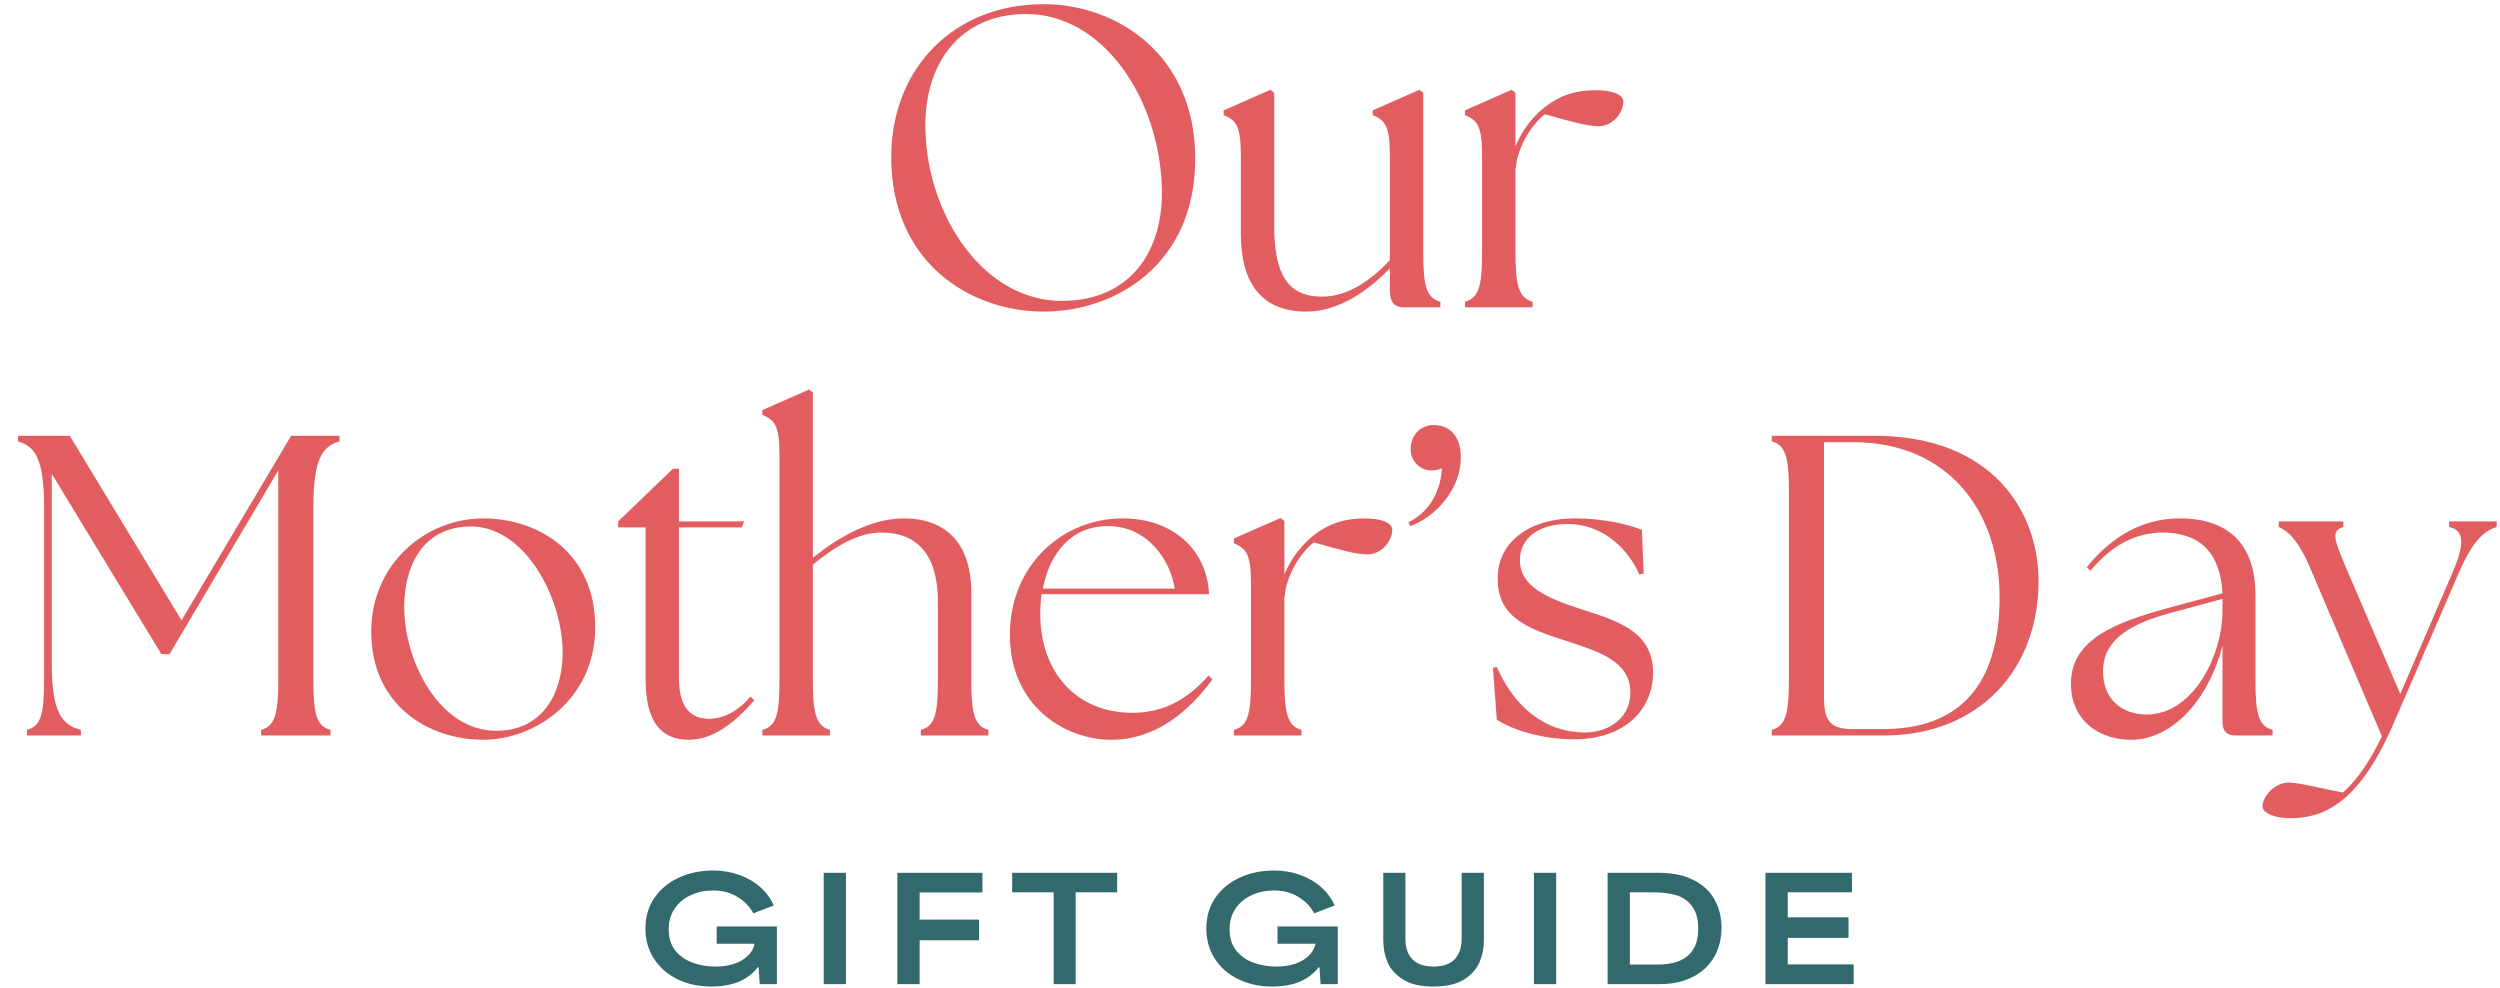 <svg width="362" height="143" viewBox="0 0 362 143" fill="none" xmlns="http://www.w3.org/2000/svg">
<path d="M151.122 45.12C140.582 45.12 129.05 38.114 129.05 22.738C129.05 10.028 137.978 0.604 151.122 0.604C161.6 0.604 173.07 7.796 173.07 22.986C173.07 38.3 161.538 45.12 151.122 45.12ZM153.726 43.57C163.646 43.57 168.544 36.378 168.234 27.078C167.8 14.12 159.678 2.03 148.58 2.03C139.156 2.03 133.638 9.036 134.01 19.142C134.444 31.604 142.628 43.57 153.726 43.57ZM189.158 45.12C182.648 45.12 179.672 40.966 179.672 33.836V22.366C179.672 18.026 178.866 17.406 177.192 16.662V15.98L183.95 13.004L184.508 13.438V32.72C184.508 39.788 186.492 42.95 191.452 42.95C195.11 42.95 198.458 40.656 201.248 37.68V22.366C201.248 18.026 200.442 17.406 198.768 16.662V15.98L205.526 13.004L206.084 13.438V36.626C206.084 41.71 206.642 43.136 208.564 43.694V44.5H203.294C201.93 44.5 201.248 43.818 201.248 42.02V38.858C198.086 42.144 193.808 45.12 189.158 45.12ZM212.123 44.5V43.694C214.045 43.136 214.603 41.71 214.603 36.626V22.366C214.603 18.026 213.797 17.406 212.123 16.662V15.98L218.881 13.004L219.439 13.438V21.188C220.431 18.77 222.105 16.662 223.965 15.298C225.887 13.872 228.057 13.066 231.033 13.066C233.513 13.066 235.063 13.686 235.063 14.74C235.063 16.104 233.699 18.274 231.467 18.274C229.793 18.274 227.375 17.592 223.717 16.538C221.919 17.84 219.687 21.312 219.501 24.288H219.439V36.626C219.439 41.71 220.059 43.136 221.919 43.694V44.5H212.123ZM3.902 106.5V105.694C5.824 105.136 6.382 103.71 6.382 98.626V73.454C6.382 66.386 5.08 64.65 2.6 63.906V63.1H10.102L26.284 89.822L42.156 63.1H49.162V63.906C46.682 64.65 45.38 66.386 45.38 73.454V98.626C45.38 103.71 45.938 105.136 47.86 105.694V106.5H37.816V105.694C39.676 105.136 40.296 103.71 40.296 98.626V68.122L24.548 94.72H23.37L7.498 68.618V96.146C7.498 103.214 8.986 104.95 11.714 105.694V106.5H3.902ZM70.001 107.12C62.127 107.12 53.757 102.222 53.757 91.434C53.757 81.762 61.507 75.066 70.001 75.066C77.689 75.066 86.183 79.778 86.183 90.814C86.183 101.416 77.317 107.12 70.001 107.12ZM71.861 105.818C78.495 105.818 81.471 100.486 81.471 94.472C81.471 86.474 75.829 75.81 67.707 76.244C61.383 76.492 58.531 81.7 58.531 87.9C58.531 95.774 63.615 105.818 71.861 105.818ZM99.739 107.12C95.833 107.12 93.477 104.702 93.477 98.254V76.368H89.509V75.5L97.445 67.874H98.313V75.5H107.737L107.427 76.368H98.313V98.254C98.313 102.47 100.049 104.082 102.715 104.082C104.451 104.082 106.621 103.276 108.667 100.858L109.225 101.416C106.559 104.454 103.397 107.12 99.739 107.12ZM110.387 106.5V105.694C112.309 105.136 112.867 103.71 112.867 98.626V65.766C112.867 61.426 112.061 60.806 110.387 60.062V59.38L117.145 56.404L117.703 56.838V80.77C121.299 77.856 126.073 75.066 130.847 75.066C136.923 75.066 140.643 78.6 140.643 85.854V98.626C140.643 103.71 141.263 105.136 143.123 105.694V106.5H133.327V105.694C135.249 105.136 135.807 103.71 135.807 98.626V87.094C135.807 80.646 133.079 77.112 127.623 77.112C124.213 77.112 120.865 79.158 117.703 81.762V98.626C117.703 103.71 118.323 105.136 120.183 105.694V106.5H110.387ZM160.923 107.12C154.103 107.12 146.229 102.16 146.229 91.93C146.229 81.824 153.855 75.066 162.535 75.066C170.347 75.066 174.873 80.15 175.059 86.04H150.817C150.693 86.97 150.631 87.9 150.631 88.892C150.631 97.386 155.901 103.214 163.961 103.214C168.735 103.214 172.145 101.044 174.997 97.82L175.555 98.378C172.393 102.718 167.557 107.12 160.923 107.12ZM151.003 85.234H170.099C169.479 81.08 166.131 76.182 160.489 76.182C155.219 76.12 151.995 80.026 151.003 85.234ZM178.662 106.5V105.694C180.584 105.136 181.142 103.71 181.142 98.626V84.366C181.142 80.026 180.336 79.406 178.662 78.662V77.98L185.42 75.004L185.978 75.438V83.188C186.97 80.77 188.644 78.662 190.504 77.298C192.426 75.872 194.596 75.066 197.572 75.066C200.052 75.066 201.602 75.686 201.602 76.74C201.602 78.104 200.238 80.274 198.006 80.274C196.332 80.274 193.914 79.592 190.256 78.538C188.458 79.84 186.226 83.312 186.04 86.288H185.978V98.626C185.978 103.71 186.598 105.136 188.458 105.694V106.5H178.662ZM203.953 75.624C207.177 74.012 208.603 70.974 208.789 67.812C208.293 67.998 207.859 68.122 207.301 68.122C205.627 68.122 204.263 66.758 204.263 65.084C204.263 63.038 205.627 61.55 207.611 61.55C210.029 61.55 211.579 63.286 211.517 66.324C211.517 70.85 207.859 74.88 204.201 76.182L203.953 75.624ZM228.019 107.058C223.059 107.058 218.781 105.57 216.735 104.206L216.177 96.704L216.735 96.58C219.339 102.47 223.741 106.004 229.383 106.066C233.227 106.066 236.079 103.772 236.079 100.3C236.079 95.836 231.739 94.41 226.965 92.86C221.075 91 216.859 89.388 216.859 83.746C216.859 78.848 220.951 75.066 228.143 75.066C232.173 75.066 235.831 75.934 237.753 76.74L238.001 83.064L237.381 83.188C235.397 78.724 231.429 75.872 227.027 75.872C222.811 75.872 220.083 77.918 220.083 81.08C220.083 84.986 224.051 86.598 228.949 88.21C233.661 89.76 239.365 91.186 239.365 97.386C239.365 102.594 235.459 106.996 228.019 107.058ZM272.799 106.5H256.555V105.694C258.415 105.136 259.035 103.71 259.035 98.626V70.974C259.035 65.89 258.415 64.464 256.555 63.906V63.1H271.373C288.423 63.1 295.119 73.95 295.181 83.994C295.243 97.076 286.439 106.5 272.799 106.5ZM272.675 105.57C283.525 105.57 289.539 99.432 289.539 86.474C289.539 74.074 282.161 64.03 268.335 64.03H264.119V101.044C264.119 103.958 264.739 105.57 268.149 105.57H272.675ZM323.677 106.5C322.437 106.5 321.817 105.818 321.817 104.64V93.48C319.895 101.106 314.687 107.12 308.549 107.12C303.961 107.12 299.869 104.33 299.869 98.998C299.869 92.55 306.379 90.132 313.757 88.086L321.817 85.916C321.507 79.902 318.407 77.112 313.137 77.112C309.417 77.112 305.821 78.848 302.721 82.63L302.163 82.134C305.697 77.732 310.223 75.066 315.617 75.066C323.119 75.066 326.591 79.22 326.591 86.226V98.626C326.591 103.71 327.149 105.136 329.071 105.694V106.5H323.677ZM304.519 97.262C304.519 101.292 307.309 103.462 310.843 103.462C317.477 103.462 321.755 95.092 321.817 88.582V86.846V86.722L314.005 88.83C309.417 90.132 304.457 92.178 304.519 97.262ZM331.816 118.466C329.398 118.528 327.6 117.722 327.6 116.73C327.6 115.552 329.15 113.32 331.444 113.32C333.056 113.32 336.404 114.25 339.256 114.746C341.426 112.886 343.348 109.848 344.898 106.624L334.73 82.754C332.808 78.104 331.258 76.864 329.956 76.306V75.5H339.318V76.306C337.458 76.864 337.954 78.104 339.938 82.754L347.564 100.486L355.19 82.754C356.926 78.724 356.802 76.74 354.632 76.306V75.5H361.514V76.306C359.778 76.864 358.166 78.104 356.12 82.754L346.51 104.95C341.24 117.102 335.784 118.404 331.816 118.466Z" fill="#E25D60"/>
<path d="M102.988 142.851C101.169 142.851 99.529 142.493 98.069 141.777C96.622 141.06 95.493 140.068 94.68 138.801C93.867 137.519 93.46 136.073 93.46 134.461C93.46 132.738 93.901 131.244 94.783 129.976C95.665 128.708 96.85 127.737 98.338 127.062C99.826 126.387 101.458 126.049 103.236 126.049C104.6 126.049 105.874 126.263 107.059 126.69C108.244 127.117 109.263 127.716 110.118 128.488C110.972 129.246 111.612 130.121 112.04 131.113L109.084 132.249C108.533 131.244 107.755 130.444 106.749 129.852C105.757 129.246 104.586 128.943 103.236 128.943C102.064 128.943 100.99 129.17 100.012 129.625C99.033 130.079 98.255 130.734 97.676 131.588C97.111 132.428 96.829 133.414 96.829 134.543C96.829 135.825 97.16 136.872 97.821 137.685C98.496 138.484 99.343 139.062 100.363 139.421C101.382 139.779 102.443 139.958 103.546 139.958C104.565 139.958 105.481 139.827 106.294 139.565C107.107 139.29 107.768 138.904 108.278 138.408C108.802 137.912 109.132 137.326 109.27 136.651C108.03 136.651 107.107 136.651 106.501 136.651C105.895 136.651 104.985 136.651 103.773 136.651V134.151H112.494V142.5H110.014C110 142.335 109.987 142.176 109.973 142.025C109.959 141.653 109.938 141.329 109.911 141.053C109.897 140.764 109.876 140.433 109.849 140.061H109.725C109.036 140.971 108.127 141.666 106.997 142.149C105.867 142.617 104.531 142.851 102.988 142.851ZM119.271 126.38H122.495V142.5H119.271V126.38ZM129.939 126.38H142.257V129.232C140.204 129.232 138.674 129.232 137.669 129.232C136.663 129.232 135.161 129.232 133.163 129.232C133.163 130.128 133.163 130.796 133.163 131.237C133.163 131.664 133.163 132.304 133.163 133.159C135.106 133.159 136.553 133.159 137.503 133.159C138.454 133.159 139.873 133.159 141.761 133.159V136.155C139.818 136.155 138.371 136.155 137.421 136.155C136.47 136.155 135.051 136.155 133.163 136.155C133.163 137.588 133.163 138.656 133.163 139.359C133.163 140.048 133.163 141.095 133.163 142.5H129.939V126.38ZM152.573 129.211C151.195 129.211 150.175 129.211 149.514 129.211C148.866 129.211 147.881 129.211 146.559 129.211V126.38H161.769V129.211C160.405 129.211 159.393 129.211 158.731 129.211C158.084 129.211 157.092 129.211 155.755 129.211V142.5H152.573V129.211ZM184.201 142.851C182.382 142.851 180.743 142.493 179.282 141.777C177.836 141.06 176.706 140.068 175.893 138.801C175.08 137.519 174.674 136.073 174.674 134.461C174.674 132.738 175.115 131.244 175.996 129.976C176.878 128.708 178.063 127.737 179.551 127.062C181.039 126.387 182.672 126.049 184.449 126.049C185.813 126.049 187.088 126.263 188.272 126.69C189.457 127.117 190.477 127.716 191.331 128.488C192.185 129.246 192.826 130.121 193.253 131.113L190.298 132.249C189.747 131.244 188.968 130.444 187.962 129.852C186.97 129.246 185.799 128.943 184.449 128.943C183.278 128.943 182.203 129.17 181.225 129.625C180.247 130.079 179.468 130.734 178.89 131.588C178.325 132.428 178.042 133.414 178.042 134.543C178.042 135.825 178.373 136.872 179.034 137.685C179.71 138.484 180.557 139.062 181.576 139.421C182.596 139.779 183.657 139.958 184.759 139.958C185.779 139.958 186.695 139.827 187.508 139.565C188.321 139.29 188.982 138.904 189.492 138.408C190.015 137.912 190.346 137.326 190.484 136.651C189.244 136.651 188.321 136.651 187.714 136.651C187.108 136.651 186.199 136.651 184.986 136.651V134.151H193.708V142.5H191.228C191.214 142.335 191.2 142.176 191.186 142.025C191.173 141.653 191.152 141.329 191.124 141.053C191.111 140.764 191.09 140.433 191.062 140.061H190.938C190.25 140.971 189.34 141.666 188.21 142.149C187.081 142.617 185.744 142.851 184.201 142.851ZM207.552 142.851C205.706 142.851 204.246 142.514 203.171 141.839C202.096 141.164 201.346 140.33 200.918 139.338C200.505 138.332 200.298 137.278 200.298 136.176V126.38H203.502V135.928C203.502 136.727 203.64 137.43 203.915 138.036C204.204 138.642 204.652 139.118 205.258 139.462C205.865 139.793 206.636 139.958 207.573 139.958C208.937 139.958 209.95 139.614 210.611 138.925C211.272 138.222 211.617 137.271 211.644 136.073C211.644 136.018 211.644 135.969 211.644 135.928V126.38H214.868V136.176C214.868 137.264 214.662 138.305 214.248 139.297C213.849 140.275 213.105 141.115 212.016 141.818C210.928 142.507 209.44 142.851 207.552 142.851ZM222.112 126.38H225.336V142.5H222.112V126.38ZM232.78 126.38H240.096C242.163 126.38 243.878 126.731 245.242 127.434C246.62 128.137 247.633 129.087 248.28 130.286C248.941 131.471 249.272 132.821 249.272 134.337C249.272 135.935 248.914 137.354 248.197 138.594C247.481 139.82 246.448 140.778 245.097 141.467C243.761 142.156 242.17 142.5 240.323 142.5H232.78V126.38ZM236.004 139.669C236.073 139.669 236.142 139.669 236.211 139.669C237.065 139.669 237.699 139.669 238.112 139.669C238.539 139.669 239.173 139.669 240.013 139.669C241.171 139.669 242.177 139.51 243.031 139.193C243.899 138.863 244.595 138.318 245.118 137.561C245.642 136.789 245.903 135.77 245.903 134.502C245.903 133.055 245.587 131.939 244.953 131.154C244.333 130.369 243.561 129.852 242.638 129.604C241.715 129.342 240.599 129.211 239.29 129.211C238.546 129.211 237.995 129.211 237.637 129.211C237.279 129.211 236.734 129.211 236.004 129.211C236.004 132.697 236.004 136.183 236.004 139.669ZM255.639 126.38H268.163V129.211H266.468C264.746 129.211 263.464 129.211 262.624 129.211C261.797 129.211 260.543 129.211 258.863 129.211C258.863 129.652 258.863 130.1 258.863 130.555C258.863 131.064 258.863 131.443 258.863 131.691C258.863 131.939 258.863 132.318 258.863 132.828C260.86 132.828 262.341 132.828 263.306 132.828C264.27 132.828 265.724 132.828 267.667 132.828V135.804C265.669 135.804 264.188 135.804 263.223 135.804C262.259 135.804 260.805 135.804 258.863 135.804C258.863 136.672 258.863 137.32 258.863 137.747C258.863 138.174 258.863 138.808 258.863 139.648C261.039 139.648 262.645 139.648 263.678 139.648C264.725 139.648 266.303 139.648 268.411 139.648V142.5H255.639V126.38Z" fill="#32696D"/>
</svg>
